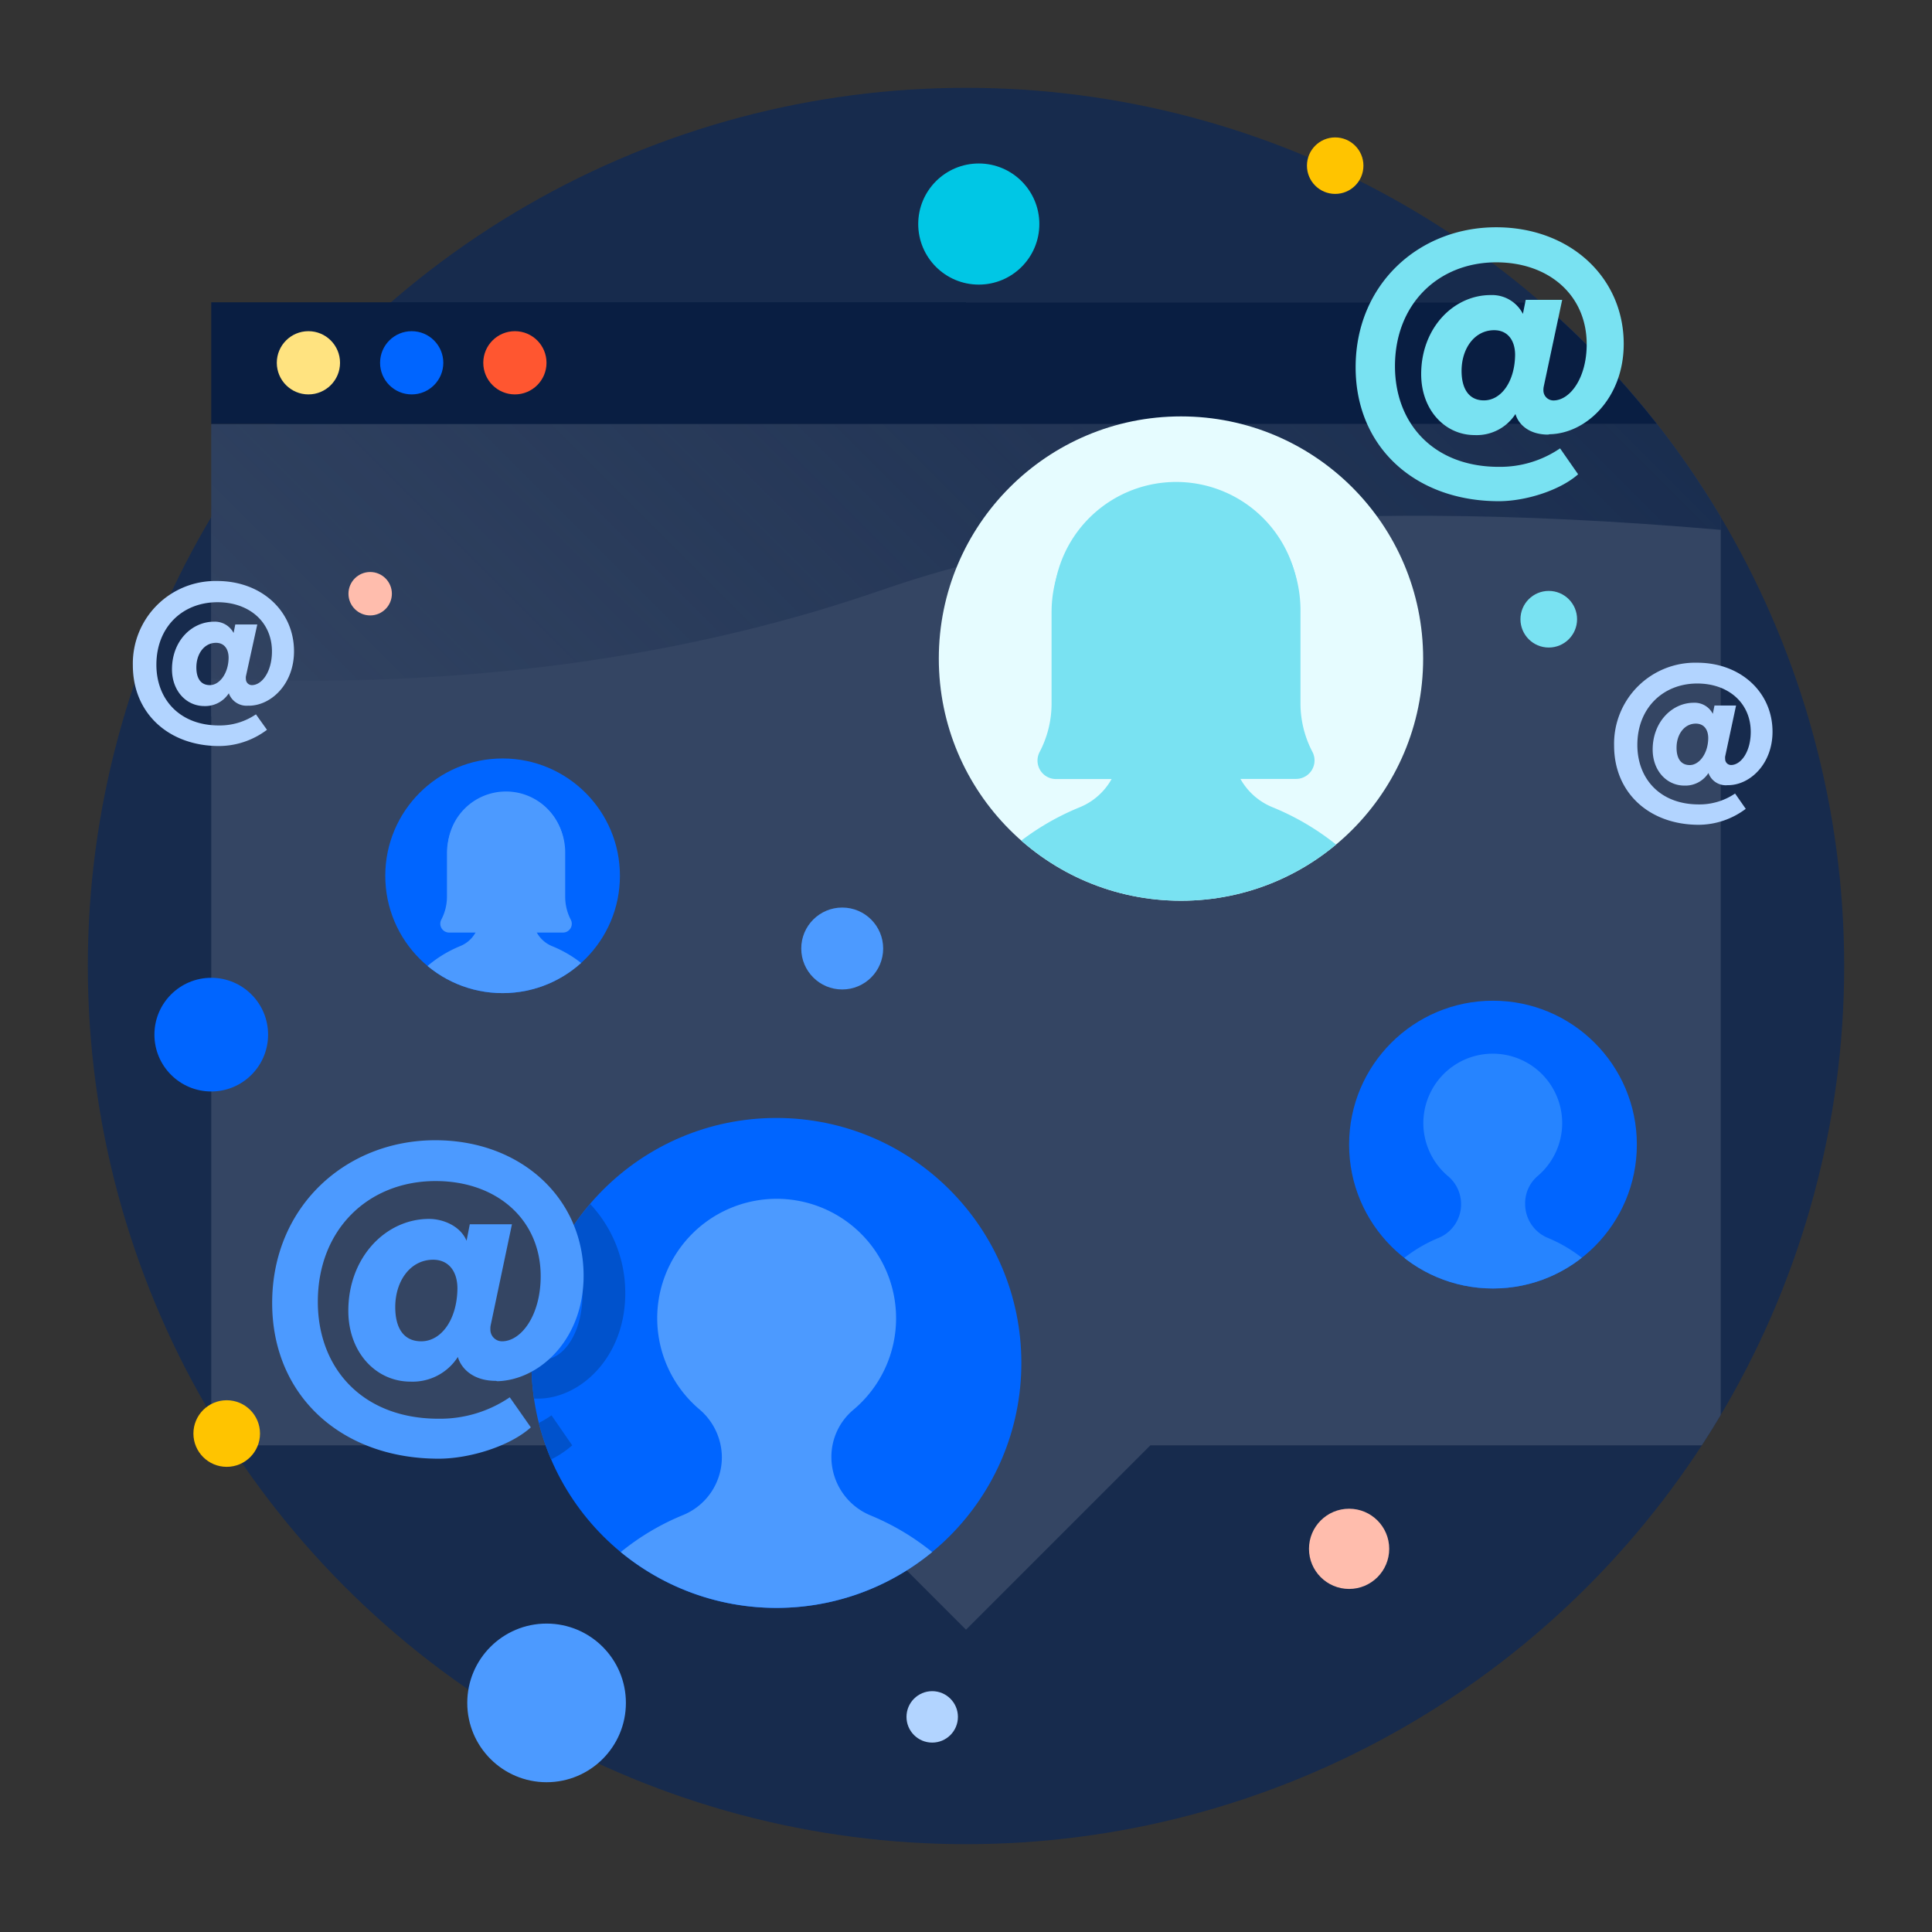 <svg xmlns="http://www.w3.org/2000/svg" xmlns:xlink="http://www.w3.org/1999/xlink" viewBox="0 0 275 275"><rect x="0" y="0" width="275" height="275" fill="#333333" stroke="none"/><defs><style>.cls-1{fill:#172b4d;}.cls-2{fill:#344563;}.cls-3{fill:#0065ff;}.cls-4{fill:#e6fcff;}.cls-5{isolation:isolate;}.cls-6{clip-path:url(#clip-path);}.cls-7{opacity:0.62;mix-blend-mode:multiply;fill:url(#linear-gradient);}.cls-8{fill:#091e42;}.cls-9{fill:#ffe380;}.cls-10{fill:#ff5630;}.cls-11{clip-path:url(#clip-path-2);}.cls-12{clip-path:url(#clip-path-3);}.cls-13{fill:#2684ff;}.cls-14{clip-path:url(#clip-path-4);}.cls-15{fill:#4c9aff;}.cls-16{fill:#ffbdad;}.cls-17{fill:#ffc400;}.cls-18{fill:#b2d4ff;}.cls-19{clip-path:url(#clip-path-5);}.cls-20{fill:#79e2f2;}.cls-21{fill:#00c7e5;}.cls-22{fill:#0052cc;}</style><clipPath id="clip-path"><circle id="_Ellipse_" data-name="&lt;Ellipse&gt;" class="cls-1" cx="137.5" cy="137.5" r="125"/></clipPath><linearGradient id="linear-gradient" x1="69.45" y1="135.94" x2="194.98" y2="10.42" gradientUnits="userSpaceOnUse"><stop offset="0" stop-color="#091e42" stop-opacity="0.1"/><stop offset="1" stop-color="#091e42"/></linearGradient><clipPath id="clip-path-2"><rect id="_Rectangle_" data-name="&lt;Rectangle&gt;" class="cls-2" x="30.07" y="60.37" width="107.43" height="41.61"/></clipPath><clipPath id="clip-path-3"><circle id="_Ellipse_2" data-name="&lt;Ellipse&gt;" class="cls-3" cx="212.51" cy="162.92" r="20.48"/></clipPath><clipPath id="clip-path-4"><circle id="_Ellipse_3" data-name="&lt;Ellipse&gt;" class="cls-3" cx="71.54" cy="124.66" r="16.7"/></clipPath><clipPath id="clip-path-5"><circle id="_Clipping_Path_" data-name="&lt;Clipping Path&gt;" class="cls-4" cx="168.1" cy="93.74" r="34.47"/></clipPath></defs><title>spot-illo</title><g class="cls-5"><g id="Layer_1" data-name="Layer 1"><circle id="_Ellipse_4" data-name="&lt;Ellipse&gt;" class="cls-1" cx="137.5" cy="137.5" r="125"/><g class="cls-6"><polygon class="cls-2" points="30.07 43.03 30.07 205.73 111.26 205.73 137.5 231.97 163.74 205.73 244.93 205.73 244.93 43.03 30.07 43.03"/><path class="cls-7" d="M244.93,75.42c-61-5.3-95.92.81-116.79,7.68-4.1,1.35-9.39,3.3-18.08,5.59-31.39,8.3-60.45,8.76-80,7.88V60.37H244.93Z"/><rect class="cls-8" x="30.07" y="43.03" width="214.86" height="17.33"/><circle class="cls-9" cx="43.9" cy="51.64" r="4.5"/><circle class="cls-3" cx="58.6" cy="51.64" r="4.5"/><circle class="cls-10" cx="73.29" cy="51.64" r="4.5"/></g><rect class="cls-8" x="30.07" y="43.03" width="107.43" height="17.33"/><circle class="cls-9" cx="43.9" cy="51.64" r="4.5"/><circle class="cls-3" cx="58.6" cy="51.64" r="4.5"/><circle class="cls-10" cx="73.29" cy="51.64" r="4.5"/><rect id="_Rectangle_2" data-name="&lt;Rectangle&gt;" class="cls-2" x="30.07" y="60.37" width="107.43" height="41.61"/><g class="cls-11"><path class="cls-7" d="M244.93,75.42c-61-5.3-95.92.81-116.79,7.68-4.1,1.35-9.39,3.3-18.08,5.59-31.39,8.3-60.45,8.76-80,7.88V60.37H244.93Z"/></g><circle class="cls-3" cx="110.51" cy="194" r="34.87"/><circle id="_Ellipse_5" data-name="&lt;Ellipse&gt;" class="cls-3" cx="212.51" cy="162.92" r="20.48"/><g class="cls-12"><path class="cls-13" d="M218.84,167.42a9.88,9.88,0,1,0-12.72,0,5.2,5.2,0,0,1,1.85,4h0a5.18,5.18,0,0,1-3.22,4.79,20.66,20.66,0,0,0-6.22,4l14,6.19,14-6.19a20.56,20.56,0,0,0-6.19-4,5.21,5.21,0,0,1-3.25-4.8A5.09,5.09,0,0,1,218.84,167.42Z"/></g><circle id="_Ellipse_6" data-name="&lt;Ellipse&gt;" class="cls-3" cx="71.54" cy="124.66" r="16.7"/><g class="cls-14"><path class="cls-15" d="M77.37,127.33a8.31,8.31,0,1,0-10.7,0,4.37,4.37,0,0,1,1.56,3.33h0a4.35,4.35,0,0,1-2.71,4A17.21,17.21,0,0,0,60.29,138l11.76,5.21L83.81,138a17.2,17.2,0,0,0-5.21-3.32,4.38,4.38,0,0,1-2.74-4A4.29,4.29,0,0,1,77.37,127.33Z"/><path class="cls-15" d="M63.92,132.74a1.26,1.26,0,0,1-1.1-1.85,7,7,0,0,0,.8-3.26v-6.18A8.65,8.65,0,0,1,72,112.8a8.37,8.37,0,0,1,6.2,2.69,8.73,8.73,0,0,1,2.25,5.94v6.2a7.08,7.08,0,0,0,.79,3.27,1.25,1.25,0,0,1-1.1,1.84Z"/></g><circle class="cls-3" cx="30.07" cy="147.27" r="8.09"/><circle class="cls-16" cx="52.69" cy="84.51" r="3.09"/><circle class="cls-16" cx="192.03" cy="220.46" r="5.71"/><circle class="cls-17" cx="32.27" cy="204.05" r="4.74"/><circle class="cls-18" cx="132.69" cy="244.38" r="3.66"/><circle class="cls-15" cx="77.8" cy="242.39" r="11.29"/><circle id="_Clipping_Path_2" data-name="&lt;Clipping Path&gt;" class="cls-4" cx="168.1" cy="93.74" r="34.47"/><g class="cls-19"><path class="cls-20" d="M178.62,99.52a17.49,17.49,0,1,0-22.52-.09,9.21,9.21,0,0,1,3.29,7h0a9.17,9.17,0,0,1-5.71,8.48,36.41,36.41,0,0,0-11,7l24.74,11,24.73-11a36.5,36.5,0,0,0-11-7,9.21,9.21,0,0,1-5.76-8.5A9,9,0,0,1,178.62,99.52Z"/><path class="cls-20" d="M150.32,110.89A2.63,2.63,0,0,1,148,107a14.81,14.81,0,0,0,1.68-6.86v-13c0-9.72,7.94-18.17,17.65-18.2a17.61,17.61,0,0,1,13.06,5.68,18.3,18.3,0,0,1,4.72,12.49v13A14.87,14.87,0,0,0,186.8,107a2.63,2.63,0,0,1-2.31,3.87Z"/></g><circle class="cls-21" cx="139.32" cy="31.89" r="8.62"/><path class="cls-15" d="M121.43,200.7a17,17,0,1,0-21.87-.09,9,9,0,0,1,3.19,6.82h0a8.9,8.9,0,0,1-5.54,8.23,34.94,34.94,0,0,0-8.85,5.26,34.89,34.89,0,0,0,44.33,0,35.31,35.31,0,0,0-8.76-5.21,9,9,0,0,1-5.59-8.26A8.75,8.75,0,0,1,121.43,200.7Z"/><path class="cls-22" d="M84,171.37a33.68,33.68,0,0,0-3.55,5,13.11,13.11,0,0,1,2.46,7.86c0,5.58-2.76,9.27-5.51,9.27a1.66,1.66,0,0,1-1.65-1.7,2.48,2.48,0,0,1,.07-.71l1.92-9A34.74,34.74,0,0,0,75.64,194a35.42,35.42,0,0,0,.37,5.08c.17,0,.32,0,.5,0h.23c6-.12,12.26-6,12.26-15A18.47,18.47,0,0,0,84,171.37Z"/><path class="cls-22" d="M78.5,201.46a15.88,15.88,0,0,1-1.8,1.08,35.17,35.17,0,0,0,1.75,5.19,13.9,13.9,0,0,0,3-2Z"/><circle class="cls-15" cx="119.88" cy="135.01" r="5.83"/><path class="cls-18" d="M35.37,100.44a2.68,2.68,0,0,1-2.8-1.76,4,4,0,0,1-3.49,1.82c-2.56,0-4.6-2.16-4.6-5.23,0-4,2.77-6.78,6-6.78a3,3,0,0,1,2.77,1.61l.24-1.21h3.13L35,96.28a1.46,1.46,0,0,0,0,.36.86.86,0,0,0,.85.88c1.43,0,2.86-1.91,2.86-4.8,0-4.2-3.25-7-7.75-7-5,0-8.7,3.55-8.7,8.9,0,4.93,3.32,8.64,8.91,8.64a9.16,9.16,0,0,0,5.26-1.58L38,103.88a11.4,11.4,0,0,1-6.81,2.31c-7.11,0-12.28-4.59-12.28-11.49a11.75,11.75,0,0,1,12-12c6.32,0,10.94,4.28,10.94,10,0,4.65-3.22,7.69-6.35,7.75ZM30.75,91.5c-1.67,0-2.8,1.55-2.8,3.5,0,1.49.58,2.52,1.92,2.52s2.64-1.61,2.67-3.89C32.54,92.36,31.9,91.5,30.75,91.5Z"/><path class="cls-18" d="M245.92,111.76a2.62,2.62,0,0,1-2.74-1.73,3.9,3.9,0,0,1-3.43,1.79c-2.51,0-4.51-2.12-4.51-5.13,0-3.88,2.72-6.66,5.85-6.66a2.9,2.9,0,0,1,2.71,1.58l.24-1.19h3.07l-1.55,7.25a1.46,1.46,0,0,0,0,.36.84.84,0,0,0,.84.86c1.4,0,2.8-1.88,2.8-4.71,0-4.12-3.19-6.89-7.61-6.89-4.86,0-8.53,3.49-8.53,8.74,0,4.83,3.25,8.47,8.74,8.47a9,9,0,0,0,5.17-1.55l1.52,2.18a11.23,11.23,0,0,1-6.69,2.27c-7,0-12.05-4.51-12.05-11.28a11.54,11.54,0,0,1,11.82-11.79c6.2,0,10.73,4.21,10.73,9.82,0,4.56-3.16,7.55-6.23,7.61ZM241.38,103c-1.63,0-2.74,1.52-2.74,3.43,0,1.46.57,2.47,1.88,2.47s2.6-1.58,2.63-3.82C243.15,103.82,242.52,103,241.38,103Z"/><path class="cls-15" d="M70.57,196.55c-3.23,0-4.93-1.76-5.4-3.4a7.64,7.64,0,0,1-6.74,3.51c-4.92,0-8.85-4.16-8.85-10.08,0-7.62,5.33-13.08,11.49-13.08,2,0,4.46,1,5.34,3.11l.46-2.35h6l-3,14.25a2.45,2.45,0,0,0-.07.71,1.66,1.66,0,0,0,1.65,1.7c2.75,0,5.51-3.7,5.51-9.27,0-8.09-6.28-13.54-14.95-13.54-9.56,0-16.77,6.86-16.77,17.18,0,9.5,6.39,16.65,17.18,16.65a17.63,17.63,0,0,0,10.14-3.05l3,4.28c-3,2.7-8.73,4.46-13.13,4.46-13.72,0-23.69-8.86-23.69-22.16,0-13.73,10.49-23.17,23.22-23.17,12.2,0,21.11,8.27,21.11,19.3,0,9-6.22,14.83-12.26,15Zm-8.92-17.24c-3.22,0-5.39,3-5.39,6.74,0,2.87,1.11,4.87,3.7,4.87,2.87,0,5.1-3.11,5.15-7.51C65.11,181,63.89,179.31,61.65,179.31Z"/><path class="cls-20" d="M220.35,61.86c-2.78,0-4.24-1.52-4.64-2.93a6.57,6.57,0,0,1-5.8,3c-4.24,0-7.62-3.58-7.62-8.68,0-6.55,4.59-11.25,9.89-11.25a4.93,4.93,0,0,1,4.59,2.68l.4-2h5.19L219.74,55a2.43,2.43,0,0,0-.05.6A1.43,1.43,0,0,0,221.11,57c2.36,0,4.74-3.18,4.74-8,0-7-5.4-11.66-12.87-11.66-8.22,0-14.42,5.91-14.42,14.78,0,8.17,5.5,14.33,14.78,14.33a15.14,15.14,0,0,0,8.72-2.63l2.57,3.69c-2.62,2.32-7.51,3.83-11.29,3.83-11.81,0-20.38-7.62-20.38-19.06,0-11.81,9-19.93,20-19.93,10.49,0,18.16,7.11,18.16,16.6,0,7.71-5.35,12.76-10.54,12.86ZM212.68,47c-2.77,0-4.64,2.57-4.64,5.8,0,2.47,1,4.19,3.18,4.19,2.47,0,4.39-2.68,4.44-6.46C215.66,48.44,214.6,47,212.68,47Z"/><circle class="cls-17" cx="190.05" cy="23.58" r="4.02"/><circle class="cls-20" cx="220.45" cy="88.14" r="4.03"/></g></g></svg>